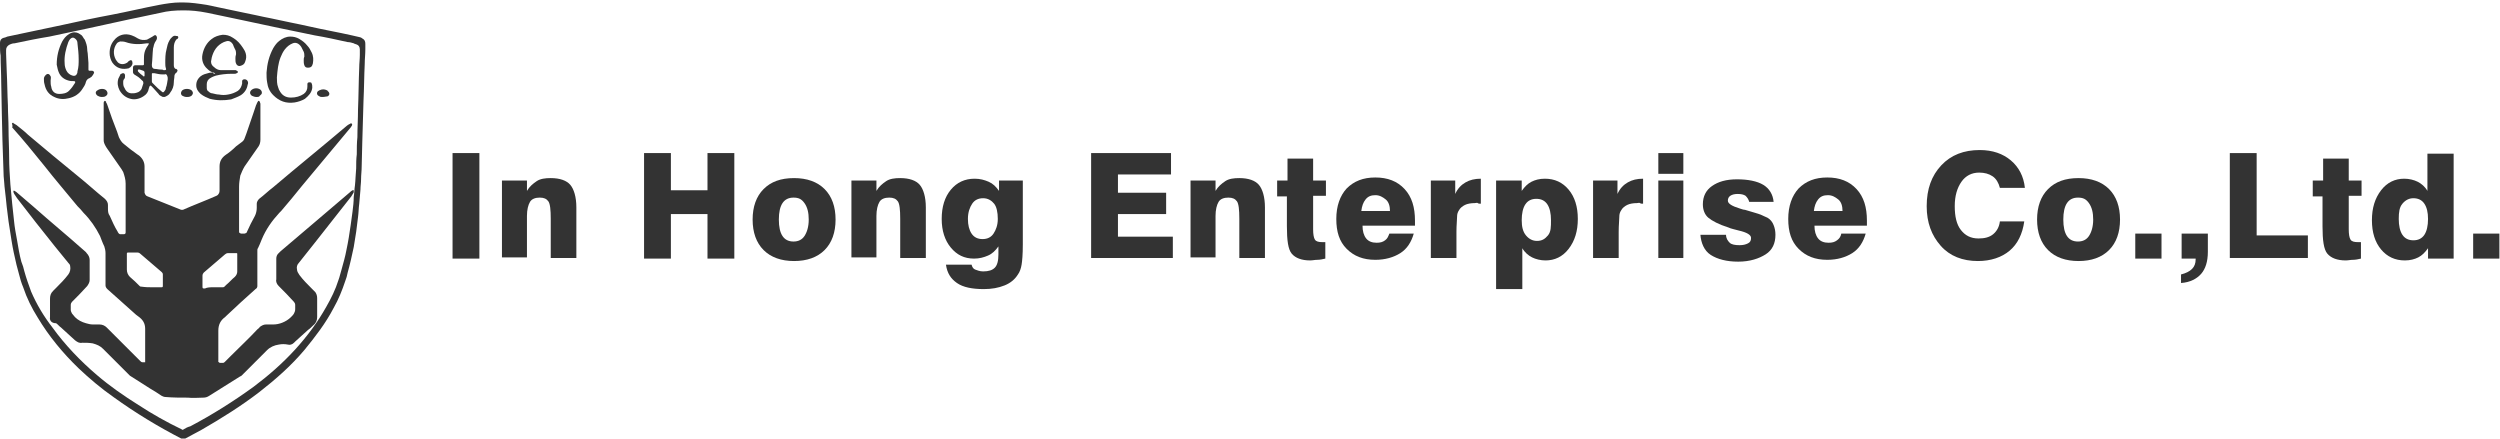 <?xml version="1.0" encoding="utf-8"?>
<!-- Generator: Adobe Illustrator 22.0.1, SVG Export Plug-In . SVG Version: 6.00 Build 0)  -->
<svg version="1.1" id="圖層_1" xmlns="http://www.w3.org/2000/svg" xmlns:xlink="http://www.w3.org/1999/xlink" x="0px" y="0px"
	 viewBox="0 0 409.9 71.9" style="enable-background:new 0 0 409.9 71.9;" xml:space="preserve">
<style type="text/css">
	.st0{fill:#333333;}
</style>
<g>
	<path class="st0" d="M30,0.4c1.3,0,2.6,0.2,3.9,0.4c1.9,0.4,3.8,0.8,5.7,1.2c1.6,0.3,3.2,0.7,4.8,1c2.2,0.5,4.4,0.9,6.6,1.4
		c2.2,0.5,4.5,0.9,6.7,1.4C58.2,5.9,58.6,6,59,6.1c0.1,0,0.3,0.1,0.4,0.2c0.4,0.2,0.5,0.5,0.5,0.9c0,0.3,0,0.6,0,0.9
		c0,0.8-0.1,1.6-0.1,2.4c-0.1,2-0.1,4-0.2,6c-0.1,2.3-0.1,4.5-0.2,6.8c0,1.3-0.1,2.7-0.1,4c0,0.7-0.1,1.4-0.1,2.1
		c0,0.6-0.1,1.1-0.1,1.7c-0.1,0.8-0.1,1.5-0.2,2.3c-0.1,0.7-0.1,1.5-0.2,2.2c-0.1,0.8-0.2,1.6-0.3,2.4c-0.1,0.8-0.3,1.7-0.4,2.5
		c-0.3,1.4-0.6,2.8-1,4.2c-0.1,0.5-0.2,0.9-0.4,1.4c-0.5,1.5-1.1,3-1.9,4.4c-1.3,2.5-3,4.7-4.8,6.9c-2.2,2.6-4.7,4.8-7.4,6.9
		c-3,2.3-6.2,4.3-9.5,6.2c-0.9,0.5-1.9,1-2.8,1.5c-0.1,0.1-0.2,0.1-0.3,0c-3.9-2-7.7-4.3-11.3-6.9c-2-1.4-3.9-3-5.7-4.7
		c-2.6-2.5-4.9-5.3-6.7-8.3c-1-1.6-1.8-3.2-2.4-5c-0.3-0.7-0.5-1.4-0.7-2.2c-0.1-0.5-0.3-1-0.4-1.5c-0.3-1.3-0.6-2.6-0.8-3.9
		c-0.2-1.1-0.3-2.1-0.5-3.2c-0.1-0.8-0.2-1.6-0.3-2.4C1,32.8,0.9,32,0.8,31.1c-0.1-0.7-0.1-1.4-0.2-2.2c-0.1-2-0.1-3.9-0.2-5.9
		c0-1.4-0.1-2.9-0.1-4.3c0-1.7-0.1-3.5-0.1-5.2c0-1.5-0.1-2.9-0.1-4.4C0,8.6,0,8,0,7.4c0-0.1,0-0.2,0-0.4c0-0.4,0.2-0.7,0.6-0.8
		C0.7,6.2,1,6.1,1.2,6c3-0.6,6-1.3,9-1.9c2.7-0.6,5.5-1.2,8.2-1.7c2.6-0.5,5.1-1.1,7.7-1.6c1.1-0.2,2.3-0.4,3.5-0.4
		C29.7,0.4,29.8,0.4,30,0.4z M30.1,1.7c-1.4,0-2.6,0.1-3.8,0.4c-2.2,0.5-4.4,0.9-6.6,1.4c-1.8,0.4-3.7,0.8-5.5,1.2
		c-2,0.4-4.1,0.9-6.1,1.3C6.2,6.3,4.3,6.7,2.4,7.1C2.1,7.1,1.8,7.2,1.6,7.3C1.2,7.5,1,7.8,1,8.2c0,0.2,0,0.4,0,0.6
		c0,0.9,0.1,1.9,0.1,2.8c0.1,1.9,0.1,3.8,0.2,5.7c0,1.3,0.1,2.5,0.1,3.8c0,1.6,0.1,3.1,0.1,4.7c0,1.5,0.1,2.9,0.2,4.4
		c0.1,1.1,0.2,2.1,0.3,3.2c0.1,0.9,0.2,1.9,0.3,2.8c0.1,1.1,0.3,2.1,0.5,3.2c0.2,1.2,0.4,2.4,0.7,3.5C3.7,43.4,3.9,44,4,44.5
		c0.3,1.1,0.7,2.2,1.1,3.3c0.9,2.1,2.1,4.1,3.5,5.9c2.1,2.9,4.6,5.5,7.3,7.8c2.1,1.8,4.4,3.4,6.8,4.9c2.3,1.5,4.6,2.8,7.1,4
		c0.1,0.1,0.2,0.1,0.3,0c0.3-0.2,0.7-0.4,1.1-0.5c3.6-1.9,7.1-4.1,10.4-6.5c2.4-1.8,4.7-3.8,6.8-6.1c2-2.2,3.7-4.5,5.1-7
		c0.8-1.4,1.5-2.8,2-4.4c0.2-0.5,0.3-1.1,0.5-1.7c0.3-1.1,0.6-2.1,0.8-3.2c0.3-1.4,0.5-2.7,0.7-4.1c0.1-0.7,0.2-1.5,0.3-2.2
		c0.1-0.8,0.2-1.6,0.2-2.4c0.1-0.6,0.1-1.3,0.2-1.9c0.1-0.9,0.1-1.8,0.2-2.8c0-0.8,0-1.5,0.1-2.3c0-0.9,0-1.9,0.1-2.8
		c0-1.5,0.1-3,0.1-4.5c0.1-2.3,0.1-4.6,0.2-6.9c0-0.7,0.1-1.4,0.1-2.1c0-0.3,0-0.6,0-0.9c0-0.4-0.2-0.7-0.5-0.8
		c-0.2-0.1-0.4-0.1-0.5-0.2c-0.3-0.1-0.7-0.2-1-0.2c-1.8-0.4-3.6-0.8-5.4-1.1c-1.9-0.4-3.8-0.8-5.8-1.2c-2-0.4-4.1-0.9-6.1-1.3
		c-1.9-0.4-3.8-0.8-5.7-1.2C32.5,1.8,31.3,1.7,30.1,1.7z"/>
	<path class="st0" d="M36,59.5c0.2,0,0.4,0,0.6,0c0.1,0,0.1-0.1,0.2-0.1c0.4-0.4,0.7-0.7,1.1-1.1c1.4-1.4,2.9-2.8,4.3-4.3
		c0.1-0.1,0.3-0.2,0.4-0.4c0.3-0.2,0.6-0.4,1-0.4c0.4,0,0.8,0,1.2,0c0.5,0,1-0.1,1.5-0.3c0.5-0.2,1-0.5,1.4-0.9
		c0.2-0.2,0.4-0.4,0.5-0.6c0.1-0.2,0.2-0.4,0.2-0.7c0-0.2,0-0.5,0-0.7c0-0.2-0.1-0.4-0.2-0.5c-0.8-0.9-1.7-1.8-2.5-2.6
		c-0.3-0.3-0.5-0.7-0.4-1.1c0-1.1,0-2.3,0-3.4c0-0.3,0.1-0.6,0.3-0.8c0.1-0.1,0.2-0.2,0.4-0.4c2-1.7,4-3.4,6-5.1
		c1.8-1.5,3.6-3.1,5.4-4.6c0.1-0.1,0.2-0.2,0.4-0.3c0.2-0.1,0.2,0,0.2,0.2c0,0.1,0,0.2-0.1,0.3c-0.1,0.2-0.2,0.3-0.3,0.5
		c-2,2.5-3.9,5-5.9,7.5c-0.9,1.1-1.8,2.3-2.7,3.4c-0.3,0.3-0.4,0.7-0.3,1.1c0,0.3,0.2,0.6,0.4,0.9c0.6,0.8,1.3,1.5,2,2.2
		c0.2,0.2,0.4,0.4,0.6,0.6c0.2,0.3,0.3,0.6,0.3,1c0,1,0,2.1,0,3.1c0,0.5-0.2,1-0.6,1.3c-0.3,0.3-0.6,0.6-0.9,0.8
		c-0.7,0.6-1.4,1.3-2.1,1.9c-0.1,0.1-0.1,0.1-0.2,0.2c-0.3,0.3-0.7,0.4-1,0.3c-0.5-0.1-1-0.1-1.5,0c-0.7,0.1-1.4,0.4-1.9,0.9
		c-0.1,0.1-0.2,0.2-0.3,0.3c-1.3,1.3-2.5,2.5-3.8,3.8c-0.1,0.1-0.2,0.2-0.3,0.2c-1.7,1.1-3.4,2.1-5.1,3.2c-0.3,0.2-0.6,0.3-1,0.3
		c-0.8,0-1.7,0.1-2.5,0c-1.2,0-2.4,0-3.6-0.1c-0.3,0-0.5-0.1-0.7-0.2c-0.6-0.4-1.2-0.8-1.9-1.2c-1.1-0.7-2.2-1.4-3.3-2.1
		c-0.1-0.1-0.2-0.2-0.3-0.3c-1.2-1.2-2.5-2.5-3.7-3.7c-0.1-0.1-0.3-0.3-0.4-0.4c-0.5-0.5-1-0.7-1.7-0.9c-0.6-0.1-1.1-0.1-1.7-0.1
		c-0.5,0.1-0.8-0.1-1.2-0.4c-0.8-0.7-1.5-1.4-2.3-2.1c-0.3-0.2-0.5-0.5-0.8-0.7C8.4,53,8.1,52.5,8.2,52c0-0.3,0-0.5,0-0.8
		c0-0.7,0-1.5,0-2.2c0-0.5,0.1-0.9,0.5-1.3c0.2-0.2,0.3-0.3,0.5-0.5c0.7-0.7,1.4-1.4,2-2.2c0.3-0.4,0.4-0.9,0.3-1.4
		c0-0.2-0.2-0.4-0.3-0.5c-0.7-0.9-1.5-1.8-2.2-2.7c-2.1-2.6-4.2-5.3-6.2-7.9c-0.1-0.2-0.3-0.4-0.4-0.6c-0.1-0.1-0.1-0.2-0.2-0.4
		c0-0.1,0-0.2,0-0.2c0.1-0.1,0.1,0,0.2,0c0.1,0.1,0.2,0.1,0.3,0.2c0.9,0.8,1.9,1.6,2.8,2.4c2.7,2.4,5.5,4.7,8.2,7.1
		c0.2,0.2,0.4,0.3,0.5,0.5c0.3,0.3,0.5,0.7,0.5,1.1c0,1,0,2,0,2.9c0,0.1,0,0.3,0,0.4c0,0.4-0.2,0.7-0.4,1c-0.8,0.9-1.7,1.8-2.5,2.6
		c-0.1,0.1-0.2,0.3-0.2,0.5c0,0.3,0,0.6,0,0.8c0,0.2,0.1,0.4,0.2,0.6c0.2,0.2,0.3,0.4,0.5,0.6c0.5,0.5,1.1,0.8,1.8,1
		c0.4,0.1,0.7,0.2,1.1,0.2c0.4,0,0.8,0,1.1,0c0.5,0,0.9,0.2,1.2,0.5c0.1,0.1,0.2,0.2,0.3,0.3c1.7,1.7,3.5,3.5,5.2,5.2
		c0.1,0.1,0.2,0.2,0.4,0.2c0.1,0,0.3,0,0.4,0c0-0.1,0-0.1,0-0.2c0-1.8,0-3.5,0-5.3c0-0.9-0.4-1.5-1.1-2c-0.1-0.1-0.3-0.2-0.4-0.3
		c-1.6-1.4-3.1-2.8-4.7-4.2c-0.2-0.2-0.3-0.4-0.3-0.6c0-0.1,0-0.3,0-0.4c0-1.6,0-3.3,0-4.9c0-0.4-0.1-0.8-0.2-1.1
		c-0.3-0.6-0.5-1.2-0.7-1.7c-0.7-1.4-1.6-2.7-2.7-3.8c-0.3-0.4-0.7-0.8-1-1.1c-1.8-2.2-3.7-4.4-5.5-6.7c-1.7-2.1-3.4-4.2-5.2-6.2
		C2.1,20.6,2,20.5,2,20.4c0-0.1-0.1-0.2,0-0.2c0.1-0.1,0.2-0.1,0.2,0c0.2,0.1,0.3,0.2,0.5,0.3c0.6,0.5,1.3,1,1.9,1.6
		c2.7,2.3,5.4,4.5,8.2,6.8c1.5,1.2,2.9,2.5,4.4,3.7c0.3,0.3,0.5,0.6,0.5,1c0,0.2,0,0.3,0,0.5c0,0.5,0,0.9,0.3,1.3
		c0.4,0.9,0.8,1.8,1.3,2.6c0,0.1,0.1,0.1,0.1,0.2c0.1,0.1,0.2,0.2,0.3,0.2c0.2,0,0.4,0,0.6,0c0.2,0,0.3-0.1,0.3-0.3
		c0-0.1,0-0.2,0-0.3c0-2.1,0-4.2,0-6.2c0-0.5,0-1,0-1.5c0-0.7-0.2-1.3-0.4-1.9c-0.1-0.2-0.2-0.3-0.3-0.5c-0.8-1.1-1.5-2.2-2.3-3.3
		c-0.1-0.1-0.1-0.2-0.2-0.3C17.1,23.6,17,23.3,17,23c0-1.5,0-3.1,0-4.6c0-0.4,0-0.7,0-1.1c0-0.1,0-0.3,0-0.4c0-0.1,0-0.2,0.1-0.3
		c0.1-0.1,0.1-0.1,0.2,0c0.1,0,0.1,0.1,0.1,0.2c0.1,0.1,0.1,0.2,0.2,0.4c0.5,1.5,1,2.9,1.6,4.4c0.1,0.3,0.2,0.6,0.3,0.9
		c0.2,0.4,0.4,0.8,0.8,1.1c0.7,0.6,1.5,1.2,2.2,1.7c0.1,0.1,0.2,0.1,0.3,0.2c0.6,0.5,0.9,1.1,0.9,1.8c0,1.3,0,2.6,0,3.8
		c0,0.2,0,0.3,0,0.5c0.1,0.3,0.2,0.5,0.5,0.6c1.8,0.7,3.7,1.5,5.5,2.2c0.1,0,0.2,0,0.3,0c1.8-0.8,3.7-1.5,5.5-2.3
		c0.2-0.1,0.3-0.2,0.4-0.4c0.1-0.2,0.1-0.4,0.1-0.5c0-1.3,0-2.6,0-3.9c0-0.8,0.3-1.4,1-1.9c0.6-0.4,1.2-0.9,1.7-1.4
		c0.3-0.2,0.5-0.4,0.8-0.6c0.3-0.2,0.5-0.4,0.6-0.7c0.1-0.3,0.2-0.5,0.3-0.8c0.4-1.2,0.8-2.3,1.2-3.5c0.1-0.4,0.3-0.8,0.4-1.2
		c0.1-0.1,0.1-0.3,0.2-0.4c0-0.1,0.1-0.1,0.1-0.2c0.1-0.1,0.2-0.1,0.3,0.1c0,0.1,0.1,0.2,0.1,0.3c0,0.2,0,0.4,0,0.6
		c0,1.8,0,3.5,0,5.3c0,0.4-0.1,0.8-0.3,1.1c-0.8,1.1-1.5,2.2-2.3,3.3c-0.3,0.5-0.5,1-0.7,1.5c-0.1,0.6-0.2,1.2-0.2,1.8
		c0,1.9,0,3.8,0,5.7c0,0.5,0,0.9,0,1.4c0,0.1,0,0.2,0,0.3c0,0.2,0.1,0.2,0.3,0.3c0.2,0,0.4,0,0.6,0c0.1,0,0.2-0.1,0.3-0.1
		c0-0.1,0.1-0.1,0.1-0.2c0.4-0.9,0.8-1.7,1.3-2.6c0.2-0.4,0.3-0.9,0.3-1.3c0-0.2,0-0.5,0-0.7c0-0.3,0.2-0.6,0.4-0.8
		c0.8-0.6,1.5-1.3,2.3-1.9c4-3.4,8.1-6.7,12.1-10.1c0.1-0.1,0.3-0.2,0.5-0.3c0.1-0.1,0.2-0.1,0.3,0c0.1,0.1,0,0.2,0,0.3
		c-0.1,0.1-0.1,0.2-0.2,0.3c-2.7,3.2-5.3,6.4-8,9.6c-1.1,1.4-2.3,2.8-3.4,4.1c-0.1,0.1-0.2,0.2-0.3,0.3c-1.2,1.3-2.2,2.7-2.9,4.4
		c-0.2,0.5-0.4,1-0.6,1.4c-0.1,0.1-0.1,0.2-0.1,0.4c0,1.8,0,3.7,0,5.5c0,0.1,0,0.2,0,0.3c0,0.2-0.1,0.4-0.3,0.5
		c-1.6,1.4-3.2,2.9-4.8,4.4c-0.1,0.1-0.1,0.1-0.2,0.2c-0.7,0.5-1.1,1.2-1.1,2.2c0,1.7,0,3.5,0,5.2C35.9,59.3,35.9,59.4,36,59.5z
		 M24.9,47.1C24.9,47.1,24.9,47.1,24.9,47.1c0.4,0,0.8,0,1.2,0c0.1,0,0.3,0,0.4,0c0.2,0,0.2-0.1,0.2-0.3c0-0.6,0-1.2,0-1.8
		c0-0.2-0.1-0.3-0.2-0.4c-1.2-1-2.3-2-3.5-3c-0.2-0.2-0.4-0.2-0.6-0.2c-0.4,0-0.8,0-1.3,0c-0.2,0-0.3,0-0.3,0.2c0,0,0,0,0,0
		c0,0.9,0,1.8,0,2.6c0,0.5,0.2,0.9,0.5,1.2c0.6,0.5,1.1,1,1.6,1.5c0.1,0.1,0.2,0.1,0.3,0.1C23.9,47.1,24.4,47.1,24.9,47.1z M35,47.1
		C35,47.1,35,47.1,35,47.1c0.5,0,1,0,1.5,0c0.1,0,0.2,0,0.3-0.1c0.1-0.1,0.2-0.2,0.3-0.3c0.5-0.4,0.9-0.9,1.4-1.3
		c0.3-0.3,0.4-0.6,0.4-0.9c0-0.4,0-0.8,0-1.1c0-0.6,0-1.2,0-1.7c0-0.2,0-0.2-0.2-0.2c-0.4,0-0.9,0-1.3,0c-0.2,0-0.4,0.1-0.5,0.2
		c-1.2,1-2.3,2-3.5,3c-0.1,0.1-0.2,0.3-0.2,0.5c0,0.6,0,1.1,0,1.7c0,0.4,0,0.4,0.4,0.4C34,47.1,34.5,47.1,35,47.1z"/>
	<path class="st0" d="M23.6,9.9c0-0.5,0-0.9,0.1-1.3c0.1-0.4,0.3-0.8,0.6-1.2c0-0.1,0.1-0.1,0.1-0.2c0-0.1,0-0.1-0.1-0.1
		c-0.1,0-0.1,0-0.2,0c-1.2,0.2-2.4,0.2-3.5-0.2c-0.3-0.1-0.6-0.1-0.9-0.1c-0.3,0.1-0.5,0.2-0.6,0.4c-0.5,0.7-0.6,1.7-0.1,2.6
		c0.1,0.1,0.2,0.3,0.3,0.4c0.4,0.4,1,0.4,1.5,0.1c0.1-0.1,0.2-0.1,0.2-0.2c0.1-0.1,0.2-0.1,0.3-0.2c0.2-0.1,0.4,0,0.4,0.3
		c0.1,0.3-0.1,0.6-0.3,0.8c-0.1,0.1-0.2,0.1-0.3,0.2c-0.9,0.2-1.7,0.1-2.4-0.6c-0.4-0.4-0.6-0.9-0.7-1.5c-0.1-0.9,0.1-1.8,0.7-2.5
		c0.7-0.9,1.8-1.2,2.9-0.8c0.3,0.1,0.7,0.3,1,0.5c0.5,0.3,1,0.3,1.5,0.2C24.5,6.3,24.8,6.1,25,6c0.1-0.1,0.2-0.1,0.3-0.2
		c0.2-0.1,0.3,0,0.4,0.2c0.1,0.3,0,0.5-0.2,0.8c-0.1,0.1-0.1,0.2-0.2,0.4c-0.1,0.2-0.1,0.5-0.2,0.7C25,8.8,25,9.7,24.9,10.6
		c0,0,0,0,0,0.1c0,0.4,0.2,0.6,0.5,0.6c0.3,0,0.6,0.1,0.9,0.1c0.2,0,0.4,0,0.5,0.1c0.1,0,0.1,0,0.2,0c0.2,0,0.3-0.1,0.2-0.3
		c-0.1-0.3-0.1-0.6-0.1-0.9c0-0.7,0-1.5,0.2-2.2c0.1-0.5,0.2-1,0.5-1.5c0.1-0.2,0.2-0.3,0.4-0.5c0.2-0.2,0.4-0.3,0.7-0.2
		c0.1,0,0.1,0,0.2,0c0.1,0.1,0.2,0.2,0.1,0.3c0,0.1-0.1,0.2-0.2,0.2c-0.4,0.4-0.5,0.9-0.5,1.4c0,0.8,0,1.6,0,2.4c0,0.2,0,0.3,0,0.5
		c0,0.3,0.1,0.5,0.3,0.6c0,0,0.1,0,0.1,0c0.2,0.1,0.3,0.3,0.1,0.5c0,0.1-0.1,0.1-0.2,0.2c-0.1,0.1-0.2,0.3-0.2,0.4
		c0,0.4-0.1,0.7-0.1,1.1c0,0.6-0.2,1.2-0.6,1.7c-0.1,0.2-0.3,0.4-0.5,0.5c-0.3,0.2-0.6,0.3-0.9,0.1c-0.2-0.1-0.4-0.2-0.5-0.4
		c-0.3-0.3-0.6-0.7-0.9-1c-0.1-0.1-0.2-0.2-0.3-0.3c-0.1-0.1-0.2-0.1-0.3,0.1c0,0.1-0.1,0.2-0.1,0.3c-0.1,0.6-0.4,1-0.9,1.3
		c-0.6,0.4-1.4,0.6-2.1,0.4c-0.8-0.2-1.4-0.7-1.8-1.4c-0.3-0.6-0.4-1.2-0.2-1.9c0.1-0.2,0.2-0.4,0.3-0.6c0-0.1,0.1-0.2,0.2-0.2
		c0.3-0.2,0.6-0.1,0.6,0.3c0,0.2,0,0.4-0.1,0.5c-0.2,0.2-0.2,0.4-0.2,0.6c0,0.3,0,0.6,0.2,0.9c0.2,0.5,0.6,0.9,1.2,0.9
		c0.3,0,0.5,0,0.8-0.1c0.4-0.1,0.6-0.3,0.8-0.6c0.1-0.3,0.2-0.6,0.3-0.9c0-0.2,0-0.4-0.2-0.5c-0.1-0.1-0.2-0.2-0.3-0.3
		c-0.3-0.3-0.7-0.5-1-0.7c-0.1-0.1-0.2-0.2-0.2-0.4c0-0.2,0-0.4,0-0.6c0,0,0-0.1,0-0.1c0-0.3,0.2-0.4,0.4-0.4c0.3,0,0.7,0,1,0
		c0.1,0,0.1,0,0.2,0c0.2,0,0.2-0.1,0.2-0.2c0-0.1,0-0.1,0-0.2C23.6,10.2,23.6,10.1,23.6,9.9z M27.5,13c0,0,0-0.1,0-0.1
		c0-0.2,0-0.3-0.1-0.5c-0.1-0.2-0.2-0.3-0.4-0.2c-0.1,0-0.3,0-0.4,0c-0.4,0-0.8-0.1-1.3-0.2c-0.1,0-0.1,0-0.2,0
		c-0.2,0-0.2,0-0.2,0.2c0,0,0,0,0,0.1c0,0.3,0,0.7,0,1c0,0.1,0,0.2,0.1,0.3c0.1,0.1,0.2,0.2,0.3,0.3c0.4,0.4,0.8,0.8,1.2,1.1
		c0.2,0.2,0.3,0.2,0.5-0.1c0.1-0.1,0.2-0.3,0.2-0.5C27.4,13.9,27.4,13.5,27.5,13z M23.7,12.1C23.7,12.1,23.7,12.1,23.7,12.1
		c0,0,0-0.1,0-0.1c0-0.2,0-0.3-0.2-0.4c-0.2-0.1-0.4-0.1-0.6-0.2c-0.1,0-0.1,0-0.2,0c-0.1,0-0.1,0.1-0.1,0.2c0,0.1,0.1,0.2,0.1,0.2
		c0.2,0.2,0.4,0.4,0.7,0.6c0,0,0.1,0.1,0.1,0.1c0.1,0.1,0.2,0,0.2-0.1C23.7,12.3,23.7,12.2,23.7,12.1z"/>
	<path class="st0" d="M14.5,10.3c0,0.4,0,0.7,0,1c0,0,0,0.1,0,0.1c0,0.2,0.1,0.2,0.3,0.2c0.1,0,0.2,0,0.3,0c0.2,0,0.4,0.2,0.3,0.4
		c-0.1,0.2-0.2,0.4-0.4,0.6c-0.1,0.1-0.2,0.1-0.3,0.2c-0.3,0.1-0.5,0.3-0.6,0.6c-0.1,0.5-0.4,0.9-0.6,1.2c-0.5,0.8-1.3,1.3-2.2,1.5
		c-0.8,0.2-1.6,0.2-2.4-0.2c-0.9-0.4-1.4-1.1-1.6-2.1c-0.1-0.3-0.1-0.6-0.1-0.9c0-0.2,0.1-0.4,0.3-0.6c0.3-0.3,0.6-0.2,0.8,0.2
		c0.1,0.2,0,0.5,0,0.7c0,0.4,0,0.7,0.1,1C8.5,15,9,15.4,9.7,15.4c0.6,0,1.2-0.1,1.6-0.5c0.4-0.4,0.7-0.8,1-1.3
		c0.1-0.2,0-0.3-0.2-0.3c-0.3,0-0.6,0-0.9-0.1c-0.7-0.2-1.2-0.6-1.5-1.2c-0.2-0.4-0.3-0.9-0.4-1.4C9.3,9.2,9.6,8,10.2,6.8
		c0.3-0.5,0.6-0.9,1.1-1.2c0.3-0.2,0.6-0.3,0.9-0.3c0.5,0,0.8,0.2,1.2,0.5c0.2,0.2,0.3,0.5,0.5,0.7c0.2,0.5,0.4,1,0.4,1.6
		c0,0.3,0.1,0.6,0.1,0.9C14.4,9.4,14.5,9.9,14.5,10.3z M12.9,9.7c0-0.9-0.1-1.7-0.2-2.6c0-0.3-0.1-0.5-0.3-0.7
		c-0.3-0.3-0.6-0.3-0.9,0c-0.1,0.1-0.2,0.3-0.3,0.5c-0.4,1.1-0.7,2.3-0.6,3.5c0,0.4,0.1,0.8,0.3,1.2c0.2,0.4,0.6,0.7,1,0.8
		c0.3,0.1,0.6,0,0.7-0.3c0.1-0.1,0.1-0.3,0.1-0.4C12.9,11,12.9,10.4,12.9,9.7z"/>
	<path class="st0" d="M35.3,12.1c-0.1-0.1-0.2-0.2-0.3-0.2c-0.4-0.1-0.7-0.3-1-0.6c-0.7-0.6-1-1.5-0.8-2.4c0.2-1,0.7-1.9,1.5-2.5
		c0.5-0.4,1.1-0.6,1.8-0.7c0.6,0,1.1,0.1,1.7,0.5c0.7,0.4,1.2,1,1.6,1.6c0.2,0.3,0.4,0.6,0.5,1c0.1,0.4,0.1,0.8-0.1,1.3
		c-0.1,0.4-0.4,0.6-0.8,0.7c-0.3,0.1-0.6-0.1-0.7-0.4c-0.1-0.2-0.1-0.5-0.1-0.8c0-0.2,0-0.4,0.1-0.7c0-0.3,0-0.6-0.2-0.9
		c-0.1-0.2-0.2-0.4-0.3-0.7c-0.3-0.5-0.7-0.7-1.2-0.5c-0.1,0-0.2,0.1-0.3,0.1c-1.1,0.5-1.7,1.4-2,2.6c0,0.2-0.1,0.4-0.1,0.6
		c0,0.4,0.2,0.7,0.5,0.9c0.3,0.3,0.7,0.5,1.1,0.5c0.2,0,0.4,0,0.6,0c0.5,0,0.9,0,1.4,0c0.1,0,0.3,0,0.4,0c0.1,0,0.1,0,0.2,0.1
		c0.1,0,0.2,0.1,0.2,0.2c0,0.1-0.1,0.2-0.2,0.2c-0.1,0.1-0.3,0.1-0.4,0.1c-0.2,0-0.3,0-0.5,0c-0.8,0-1.7,0.1-2.5,0.3
		c-0.3,0.1-0.6,0.2-0.9,0.4c-0.4,0.2-0.6,0.6-0.6,1c0,0.2,0,0.4,0,0.6c0,0.3,0.1,0.5,0.3,0.6c0.2,0.2,0.4,0.3,0.6,0.3
		c0.4,0.1,0.8,0.2,1.1,0.2c0.5,0.1,1,0.1,1.5,0c0.6-0.1,1.1-0.3,1.6-0.6c0.4-0.3,0.6-0.7,0.7-1.2c0-0.1,0-0.3,0-0.4
		c0-0.2,0.2-0.3,0.4-0.3c0.2,0,0.4,0.1,0.5,0.3c0.1,0.2,0.1,0.4,0,0.6c-0.1,0.7-0.5,1.3-1.1,1.7c-0.5,0.3-1.1,0.5-1.6,0.7
		c-1.2,0.2-2.3,0.2-3.5-0.1c-0.5-0.2-1-0.4-1.5-0.8c-0.3-0.3-0.6-0.6-0.7-1.1c-0.1-0.7,0.1-1.3,0.7-1.8c0.4-0.3,0.8-0.4,1.2-0.5
		c0.3-0.1,0.5-0.1,0.8-0.1C35,12.1,35.1,12.1,35.3,12.1z"/>
	<path class="st0" d="M45.4,12.7c0,0.5,0,1.1,0.2,1.6c0.1,0.2,0.1,0.4,0.2,0.5c0.4,0.8,1,1.2,1.9,1.2c0.8,0,1.5-0.2,2.1-0.6
		c0.4-0.3,0.6-0.7,0.6-1.2c0-0.1,0-0.3,0-0.4c0-0.2,0.1-0.3,0.3-0.3c0.2,0,0.4,0,0.4,0.2c0.1,0.2,0.1,0.4,0.1,0.7
		c-0.1,0.8-0.6,1.3-1.2,1.8c-0.5,0.3-1.1,0.5-1.7,0.6c-1.4,0.2-2.5-0.2-3.5-1.2c-0.6-0.6-0.9-1.3-1-2.1c-0.1-0.5-0.1-1.1-0.1-1.6
		c0.1-1.4,0.4-2.7,1.1-4c0.3-0.5,0.6-0.9,1-1.2c0.5-0.4,1.1-0.7,1.8-0.7c0.5,0,1,0.1,1.5,0.4c0.5,0.3,0.9,0.6,1.3,1.1
		c0.3,0.3,0.5,0.7,0.7,1.1c0.3,0.6,0.3,1.2,0.2,1.8c0,0.1-0.1,0.2-0.1,0.3c-0.1,0.3-0.4,0.4-0.7,0.4c-0.3,0-0.5-0.1-0.6-0.4
		c-0.1-0.3-0.1-0.5-0.1-0.8c0-0.2,0-0.4,0.1-0.6c0-0.4,0-0.7-0.2-1c-0.1-0.2-0.2-0.4-0.3-0.6C49,7.1,48.5,6.9,48,7.1
		c-0.5,0.2-0.9,0.5-1.3,1c-0.3,0.4-0.5,0.8-0.7,1.3C45.6,10.4,45.5,11.5,45.4,12.7z"/>
	<path class="st0" d="M16.7,15.9c-0.3,0-0.5-0.1-0.7-0.2c-0.4-0.3-0.4-0.7,0-0.9c0.4-0.3,1.1-0.3,1.4,0c0.3,0.3,0.3,0.7,0,0.9
		C17.2,15.9,16.9,15.9,16.7,15.9z"/>
	<path class="st0" d="M42,15.9c-0.2,0-0.5-0.1-0.7-0.2c-0.4-0.3-0.4-0.7,0-1c0.4-0.3,1-0.3,1.4,0c0.2,0.2,0.3,0.4,0.2,0.7
		c-0.1,0.1-0.2,0.2-0.3,0.3C42.5,15.9,42.3,15.9,42,15.9z"/>
	<path class="st0" d="M52.9,15.9c-0.2,0-0.4,0-0.5-0.1c-0.1,0-0.1-0.1-0.2-0.1c-0.3-0.2-0.3-0.6,0-0.8c0.1,0,0.1-0.1,0.2-0.1
		c0.4-0.2,0.8-0.2,1.2,0c0,0,0.1,0,0.1,0.1c0.4,0.3,0.4,0.7,0,0.9C53.5,15.8,53.2,15.9,52.9,15.9z"/>
	<path class="st0" d="M30.6,15.9c-0.3,0-0.5-0.1-0.7-0.2c-0.3-0.2-0.3-0.6,0-0.9c0.4-0.3,1.1-0.3,1.5,0c0.3,0.3,0.3,0.6,0,0.9
		C31.1,15.9,30.9,15.9,30.6,15.9z"/>
</g>
<g>
	<path class="st0" d="M74.2,42.4V25.1h4.4v17.3H74.2z"/>
	<path class="st0" d="M82.3,42.4V29.6h4.1v1.7c0.4-0.7,1-1.2,1.6-1.6s1.4-0.5,2.3-0.5c1.5,0,2.6,0.4,3.2,1.1s1,2,1,3.7v8.3h-4.2
		v-6.4c0-1.5-0.1-2.5-0.4-2.9s-0.7-0.6-1.4-0.6c-0.7,0-1.3,0.2-1.6,0.7s-0.5,1.3-0.5,2.3v6.8H82.3z"/>
	<path class="st0" d="M105.6,42.4V25.1h4.4v6.1h6v-6.1h4.4v17.3h-4.4v-7.3h-6v7.3H105.6z"/>
	<path class="st0" d="M123.4,36c0-2.1,0.6-3.8,1.8-5c1.2-1.2,2.8-1.8,5-1.8c2.1,0,3.8,0.6,5,1.8c1.2,1.2,1.8,2.9,1.8,5
		s-0.6,3.8-1.8,5s-2.9,1.8-5,1.8c-2.1,0-3.8-0.6-5-1.8S123.4,38.1,123.4,36z M127.7,36c0,1.2,0.2,2.1,0.6,2.7c0.4,0.6,1,0.9,1.8,0.9
		c0.8,0,1.4-0.3,1.8-0.9s0.7-1.5,0.7-2.7c0-1.1-0.2-2-0.7-2.7s-1-0.9-1.8-0.9s-1.4,0.3-1.8,0.9C127.9,33.9,127.7,34.8,127.7,36z"/>
	<path class="st0" d="M139.6,42.4V29.6h4.1v1.7c0.4-0.7,1-1.2,1.6-1.6s1.4-0.5,2.3-0.5c1.5,0,2.6,0.4,3.2,1.1s1,2,1,3.7v8.3h-4.2
		v-6.4c0-1.5-0.1-2.5-0.4-2.9s-0.7-0.6-1.4-0.6c-0.7,0-1.3,0.2-1.6,0.7s-0.5,1.3-0.5,2.3v6.8H139.6z"/>
	<path class="st0" d="M155.1,43.4h4.2c0.1,0.4,0.3,0.7,0.6,0.8s0.7,0.3,1.3,0.3c0.9,0,1.5-0.2,1.9-0.6s0.6-1.1,0.6-2.2v-1.3
		c-0.5,0.7-1,1.2-1.7,1.5s-1.4,0.5-2.3,0.5c-1.6,0-2.8-0.6-3.8-1.8s-1.5-2.8-1.5-4.7c0-2,0.5-3.6,1.5-4.8c1-1.2,2.3-1.8,3.9-1.8
		c0.9,0,1.6,0.2,2.3,0.5s1.2,0.8,1.7,1.5v-1.7h3.9v10.5c0,1.6-0.1,2.7-0.2,3.3s-0.3,1.2-0.6,1.6c-0.5,0.8-1.2,1.4-2.2,1.8
		s-2.1,0.6-3.4,0.6c-1.9,0-3.4-0.3-4.4-1S155.3,44.8,155.1,43.4z M158.7,35.9c0,1,0.2,1.8,0.6,2.4s1,0.9,1.8,0.9
		c0.8,0,1.4-0.3,1.8-0.9s0.7-1.4,0.7-2.4c0-1.1-0.2-2-0.6-2.5s-1-0.9-1.8-0.9s-1.4,0.3-1.8,0.9S158.7,34.8,158.7,35.9z"/>
	<path class="st0" d="M178.9,42.4V25.1H192v3.5h-8.7v3h7.9v3.5h-7.9v3.7h9v3.5H178.9z"/>
	<path class="st0" d="M195.2,42.4V29.6h4.1v1.7c0.4-0.7,1-1.2,1.6-1.6s1.4-0.5,2.3-0.5c1.5,0,2.6,0.4,3.2,1.1s1,2,1,3.7v8.3h-4.2
		v-6.4c0-1.5-0.1-2.5-0.4-2.9s-0.7-0.6-1.4-0.6c-0.7,0-1.3,0.2-1.6,0.7s-0.5,1.3-0.5,2.3v6.8H195.2z"/>
	<path class="st0" d="M209.4,32.1v-2.5h1.7V26h4.2v3.6h2.1v2.5h-2.1v5.5c0,0.8,0.1,1.4,0.3,1.7s0.6,0.4,1.2,0.4c0.1,0,0.2,0,0.3,0
		s0.1,0,0.2,0v2.7c-0.4,0.1-0.9,0.2-1.3,0.2s-0.8,0.1-1.2,0.1c-1.4,0-2.4-0.4-3-1.1s-0.8-2.2-0.8-4.5v-4.9H209.4z"/>
	<path class="st0" d="M227.8,38.3h4c-0.4,1.4-1.1,2.5-2.2,3.2s-2.5,1.1-4.1,1.1c-2,0-3.5-0.6-4.7-1.8s-1.7-2.8-1.7-4.9
		c0-2.1,0.6-3.8,1.7-5c1.2-1.2,2.7-1.8,4.7-1.8c2,0,3.6,0.6,4.8,1.9c1.2,1.3,1.7,3,1.7,5.2c0,0.2,0,0.4,0,0.5s0,0.2,0,0.3h-8.6
		c0,0.9,0.2,1.6,0.6,2.1s1,0.7,1.7,0.7c0.6,0,1-0.1,1.4-0.4S227.6,38.8,227.8,38.3z M223.2,34.6l4.7,0c0-0.8-0.2-1.5-0.7-1.9
		s-1-0.7-1.7-0.7c-0.7,0-1.2,0.2-1.6,0.7S223.3,33.8,223.2,34.6z"/>
	<path class="st0" d="M234.6,42.4V29.6h4v2.2c0.4-0.9,1-1.5,1.7-1.9s1.5-0.6,2.5-0.6v4.1c-0.2,0-0.4,0-0.5-0.1s-0.3,0-0.5,0
		c-0.6,0-1.2,0.1-1.6,0.3s-0.8,0.5-1,0.9c-0.2,0.3-0.3,0.6-0.3,1.1s-0.1,1.3-0.1,2.4v4.3H234.6z"/>
	<path class="st0" d="M245.3,47.5V29.6h4.2v1.7c0.5-0.7,1-1.2,1.6-1.5s1.3-0.5,2.2-0.5c1.6,0,2.9,0.6,3.9,1.8c1,1.2,1.5,2.8,1.5,4.8
		c0,2-0.5,3.6-1.5,4.9s-2.3,1.9-3.8,1.9c-0.8,0-1.6-0.2-2.2-0.5s-1.2-0.8-1.6-1.5v6.7H245.3z M254.3,36.1c0-1.1-0.2-2-0.6-2.6
		s-1-0.9-1.8-0.9s-1.4,0.3-1.8,0.9s-0.6,1.5-0.6,2.6c0,1.1,0.2,1.9,0.7,2.5s1.1,0.9,1.8,0.9c0.8,0,1.3-0.3,1.8-0.9
		S254.3,37.2,254.3,36.1z"/>
	<path class="st0" d="M261.2,42.4V29.6h4v2.2c0.4-0.9,1-1.5,1.7-1.9s1.5-0.6,2.5-0.6v4.1c-0.2,0-0.4,0-0.5-0.1s-0.3,0-0.5,0
		c-0.6,0-1.2,0.1-1.6,0.3s-0.8,0.5-1,0.9c-0.2,0.3-0.3,0.6-0.3,1.1s-0.1,1.3-0.1,2.4v4.3H261.2z"/>
	<path class="st0" d="M271.9,28.5v-3.4h4.1v3.4H271.9z M271.9,42.4V29.6h4.1v12.7H271.9z"/>
	<path class="st0" d="M278.8,38.5h4.2c0,0.6,0.3,1,0.6,1.3s0.9,0.4,1.6,0.4c0.6,0,1-0.1,1.4-0.3s0.5-0.5,0.5-0.9
		c0-0.5-0.7-0.9-2-1.2c-0.7-0.2-1.3-0.3-1.7-0.5c-1.6-0.5-2.7-1.1-3.3-1.6s-0.9-1.3-0.9-2.2c0-1.3,0.5-2.3,1.5-3s2.3-1.1,4.1-1.1
		c1.8,0,3.3,0.3,4.3,0.9s1.6,1.6,1.7,2.8h-4c-0.1-0.4-0.3-0.7-0.6-1c-0.3-0.2-0.7-0.3-1.3-0.3c-0.5,0-0.9,0.1-1.2,0.3
		c-0.3,0.2-0.4,0.5-0.4,0.8c0,0.5,0.7,0.9,2,1.3c0.3,0.1,0.6,0.2,0.8,0.2c1.3,0.4,2.1,0.6,2.6,0.8s0.8,0.4,1.1,0.5
		c0.5,0.3,0.8,0.7,1,1.2s0.3,1,0.3,1.6c0,1.4-0.5,2.5-1.6,3.2s-2.6,1.2-4.5,1.2c-1.9,0-3.4-0.4-4.5-1.1S278.9,39.8,278.8,38.5z"/>
	<path class="st0" d="M301.9,38.3h4c-0.4,1.4-1.1,2.5-2.2,3.2s-2.5,1.1-4.1,1.1c-2,0-3.5-0.6-4.7-1.8s-1.7-2.8-1.7-4.9
		c0-2.1,0.6-3.8,1.7-5c1.2-1.2,2.7-1.8,4.7-1.8c2,0,3.6,0.6,4.8,1.9c1.2,1.3,1.7,3,1.7,5.2c0,0.2,0,0.4,0,0.5s0,0.2,0,0.3h-8.6
		c0,0.9,0.2,1.6,0.6,2.1s1,0.7,1.7,0.7c0.6,0,1-0.1,1.4-0.4S301.8,38.8,301.9,38.3z M297.4,34.6l4.7,0c0-0.8-0.2-1.5-0.7-1.9
		s-1-0.7-1.7-0.7c-0.7,0-1.2,0.2-1.6,0.7S297.5,33.8,297.4,34.6z"/>
	<path class="st0" d="M331.9,36.3c-0.3,2.1-1.1,3.7-2.4,4.8s-3.1,1.7-5.2,1.7c-2.5,0-4.6-0.8-6.1-2.5s-2.3-3.8-2.3-6.5
		c0-2.8,0.8-5,2.4-6.7s3.7-2.5,6.3-2.5c2.1,0,3.8,0.6,5.1,1.7s2.1,2.6,2.3,4.5h-4.1c-0.2-0.8-0.6-1.5-1.2-1.9s-1.3-0.6-2.2-0.6
		c-1.2,0-2.2,0.5-2.9,1.5s-1.1,2.3-1.1,4c0,1.7,0.3,3,1,3.9s1.6,1.4,2.9,1.4c1,0,1.8-0.2,2.4-0.7s1-1.2,1.1-2.1H331.9z"/>
	<path class="st0" d="M334,36c0-2.1,0.6-3.8,1.8-5c1.2-1.2,2.8-1.8,5-1.8c2.1,0,3.8,0.6,5,1.8c1.2,1.2,1.8,2.9,1.8,5s-0.6,3.8-1.8,5
		s-2.9,1.8-5,1.8c-2.1,0-3.8-0.6-5-1.8S334,38.1,334,36z M338.3,36c0,1.2,0.2,2.1,0.6,2.7s1,0.9,1.8,0.9c0.8,0,1.4-0.3,1.8-0.9
		s0.7-1.5,0.7-2.7c0-1.1-0.2-2-0.7-2.7s-1-0.9-1.8-0.9s-1.4,0.3-1.8,0.9S338.3,34.8,338.3,36z"/>
	<path class="st0" d="M350.1,42.4v-4.1h4.3v4.1H350.1z"/>
	<path class="st0" d="M357.7,42.4v-4.1h4.3v3c0,1.6-0.4,2.8-1.1,3.6s-1.8,1.4-3.3,1.5v-1.4c0.8-0.2,1.4-0.5,1.8-0.9s0.6-0.9,0.6-1.6
		v-0.1H357.7z"/>
	<path class="st0" d="M365.6,42.4V25.1h4.4v13.5h8.4v3.7H365.6z"/>
	<path class="st0" d="M379.2,32.1v-2.5h1.7V26h4.2v3.6h2.1v2.5h-2.1v5.5c0,0.8,0.1,1.4,0.3,1.7s0.6,0.4,1.2,0.4c0.1,0,0.2,0,0.3,0
		s0.1,0,0.2,0v2.7c-0.4,0.1-0.9,0.2-1.3,0.2s-0.8,0.1-1.2,0.1c-1.4,0-2.4-0.4-3-1.1s-0.8-2.2-0.8-4.5v-4.9H379.2z"/>
	<path class="st0" d="M402.3,25.1v17.3h-4.2v-1.7c-0.5,0.7-1,1.2-1.6,1.5s-1.3,0.5-2.2,0.5c-1.6,0-2.9-0.6-3.9-1.8s-1.5-2.8-1.5-4.8
		c0-2,0.5-3.6,1.5-4.9c1-1.3,2.3-1.9,3.8-1.9c0.8,0,1.6,0.2,2.2,0.5s1.2,0.8,1.6,1.5v-6.1H402.3z M393.3,35.9c0,1.1,0.2,2,0.6,2.6
		s1,0.9,1.8,0.9s1.4-0.3,1.8-0.9s0.6-1.5,0.6-2.6c0-1.1-0.2-1.9-0.6-2.5s-1-0.9-1.8-0.9c-0.7,0-1.3,0.3-1.8,0.9
		S393.3,34.8,393.3,35.9z"/>
	<path class="st0" d="M405.5,42.4v-4.1h4.3v4.1H405.5z"/>
</g>
</svg>
